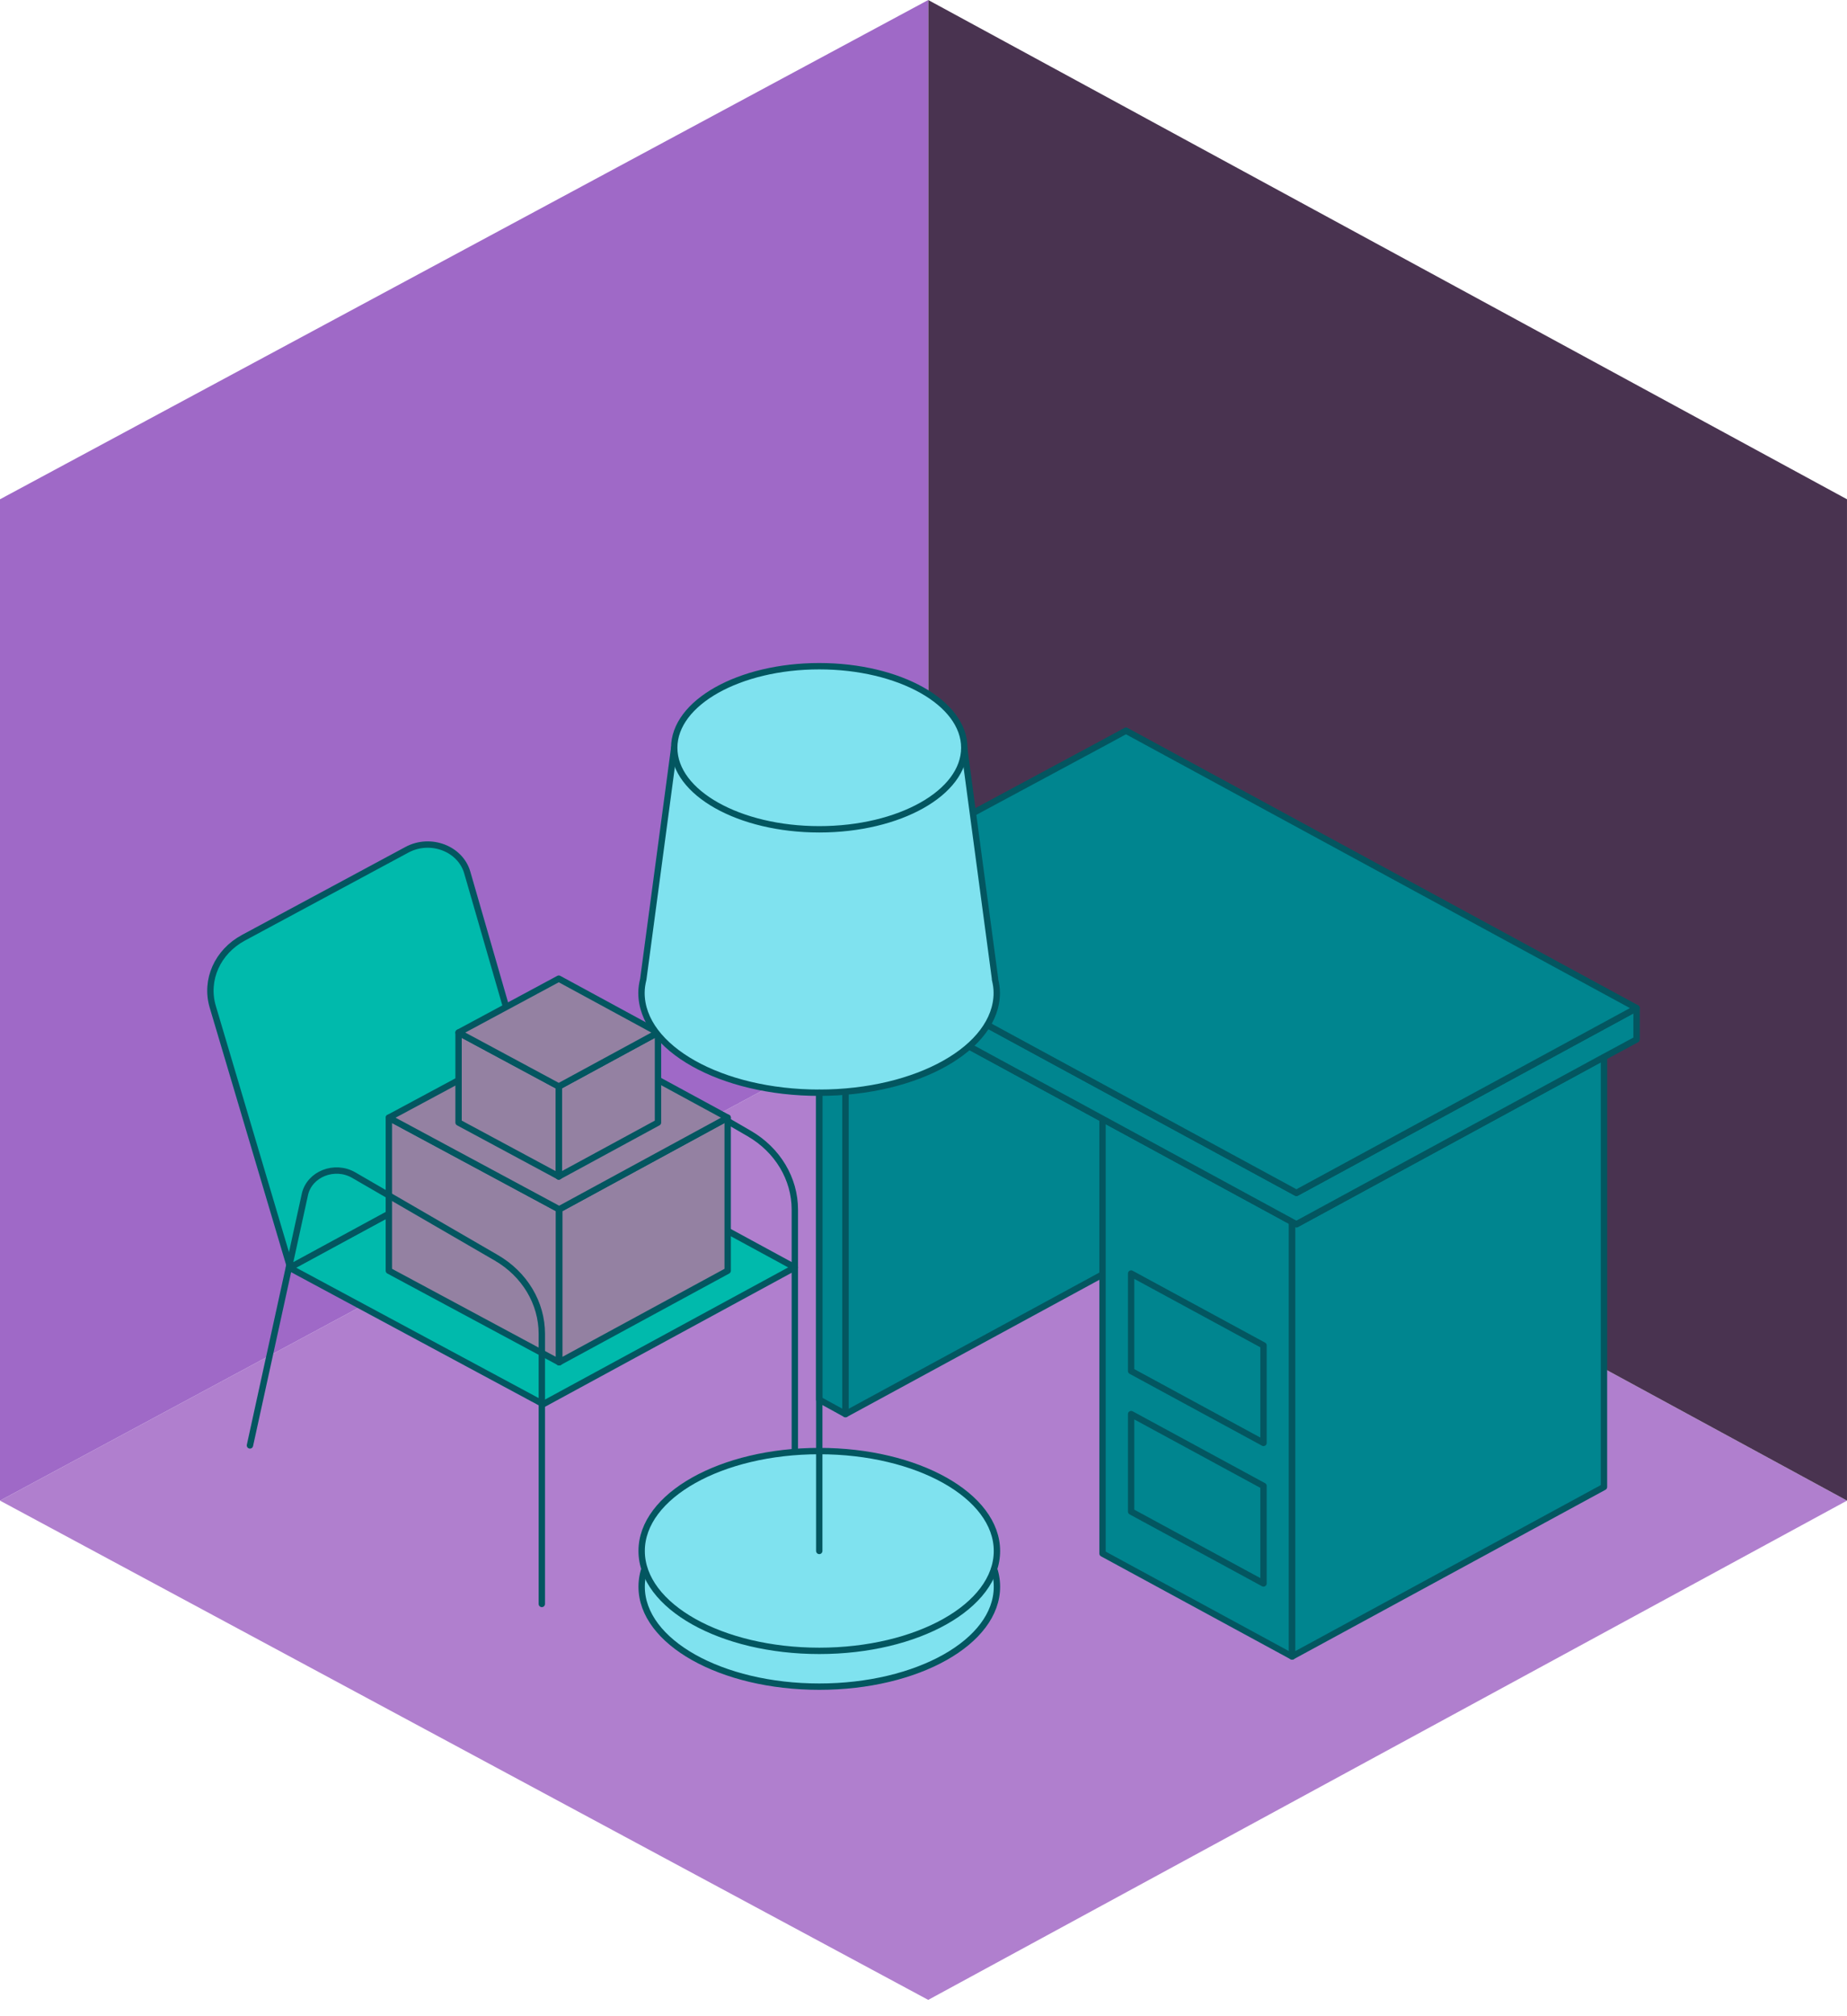 <?xml version="1.0" encoding="UTF-8"?>
<svg xmlns="http://www.w3.org/2000/svg" fill="none" height="120" viewBox="0 0 110 120" width="110">
  <path d="m0 89.314 55.281 29.715 54.719-29.715-54.719-29.716z" fill="#b07fce"></path>
  <path d="m55.28 0v59.598l54.719 29.715v-59.598z" fill="#493350"></path>
  <path d="m0 29.716v59.598l55.281-29.715v-59.598z" fill="#9f69c7"></path>
  <g stroke="#035660" stroke-linecap="round" stroke-linejoin="round" stroke-width=".379">
    <path d="m48.792 57.429v25.878l1.562.857v-25.885z" fill="#00858f"></path>
    <path d="m65.663 66.591-15.308-8.312v25.886l15.308-8.312z" fill="#00858f"></path>
    <path d="m65.662 66.591v9.261 16.61l11.291 6.128v-25.863z" fill="#00858f"></path>
    <path d="m76.953 72.726v25.863l18.573-10.087v-25.59l-18.317 9.951z" fill="#00858f"></path>
    <path d="m97.469 60-20.259 10.997-30.509-16.564v1.866l2.091 1.13 1.562.85 15.308 8.312 11.291 6.136.256.137 18.317-9.951 1.942-1.047z" fill="#00858f"></path>
    <path d="m77.21 70.997 20.259-10.997-30.41-16.511-1.529.827-1.595.857-13.581 7.296-1.562.842-2.091 1.123z" fill="#00858f"></path>
    <path d="m67.365 84.163v5.802l7.885 4.278v-5.802z" fill="#00858f"></path>
    <path d="m67.365 75.798v5.802l7.885 4.278v-5.802z" fill="#00858f"></path>
    <path d="m47.337 88.07v-16.079c0-1.835-1.025-3.549-2.719-4.528l-8.481-4.915c-1.141-.66-2.637-.068-2.909 1.145l-3.273 14.941"></path>
    <path d="m32.352 67.296-15.143 8.138 15.143 8.138 14.986-8.138z" fill="#00baac"></path>
    <path d="m24.242 50.573-9.745 5.241c-1.546.834-2.298 2.51-1.827 4.103l4.612 15.518 14.986-8.138-4.439-15.366c-.413-1.433-2.199-2.101-3.587-1.358z" fill="#00baac"></path>
    <path d="m23.159 66.522v9.109l10.142 5.446v-9.101z" fill="#9481a2"></path>
    <path d="m33.303 71.976v9.101l10.035-5.446v-9.109z" fill="#9481a2"></path>
    <path d="m43.336 66.523-10.035-5.446-10.142 5.446 10.142 5.453z" fill="#9481a2"></path>
    <path d="m33.303 81.077v-9.101"></path>
    <path d="m27.31 61.456v5.354l5.968 3.208v-5.355z" fill="#9481a2"></path>
    <path d="m33.277 64.664v5.355l5.91-3.208v-5.354z" fill="#9481a2"></path>
    <path d="m39.188 61.456-5.91-3.208-5.968 3.208 5.968 3.208z" fill="#9481a2"></path>
    <path d="m33.277 70.019v-5.354"></path>
    <path d="m32.269 95.464v-16.079c0-1.835-1.025-3.55-2.719-4.528l-8.481-4.915c-1.141-.66-2.637-.068-2.91 1.145l-3.273 14.941"></path>
    <path d="m48.794 100.386c5.843 0 10.58-2.662 10.58-5.946s-4.737-5.946-10.58-5.946-10.58 2.662-10.58 5.946 4.737 5.946 10.58 5.946z" fill="#7fe2ef"></path>
    <path d="m48.794 98.256c5.843 0 10.58-2.662 10.58-5.946 0-3.284-4.737-5.946-10.58-5.946s-10.58 2.662-10.58 5.946c0 3.284 4.737 5.946 10.58 5.946z" fill="#7fe2ef"></path>
    <path d="m59.264 58.286-1.843-13.781h-17.267l-1.843 13.781c-.066.265-.107.531-.107.804 0 3.284 4.736 5.946 10.58 5.946 5.844 0 10.58-2.662 10.58-5.946 0-.273-.041-.538-.107-.804z" fill="#7fe2ef"></path>
    <path d="m48.792 92.309v-27.273"></path>
    <path d="m48.792 49.359c4.771 0 8.638-2.173 8.638-4.854s-3.867-4.854-8.638-4.854c-4.77 0-8.638 2.173-8.638 4.854s3.867 4.854 8.638 4.854z" fill="#7fe2ef"></path>
  </g>
</svg>
